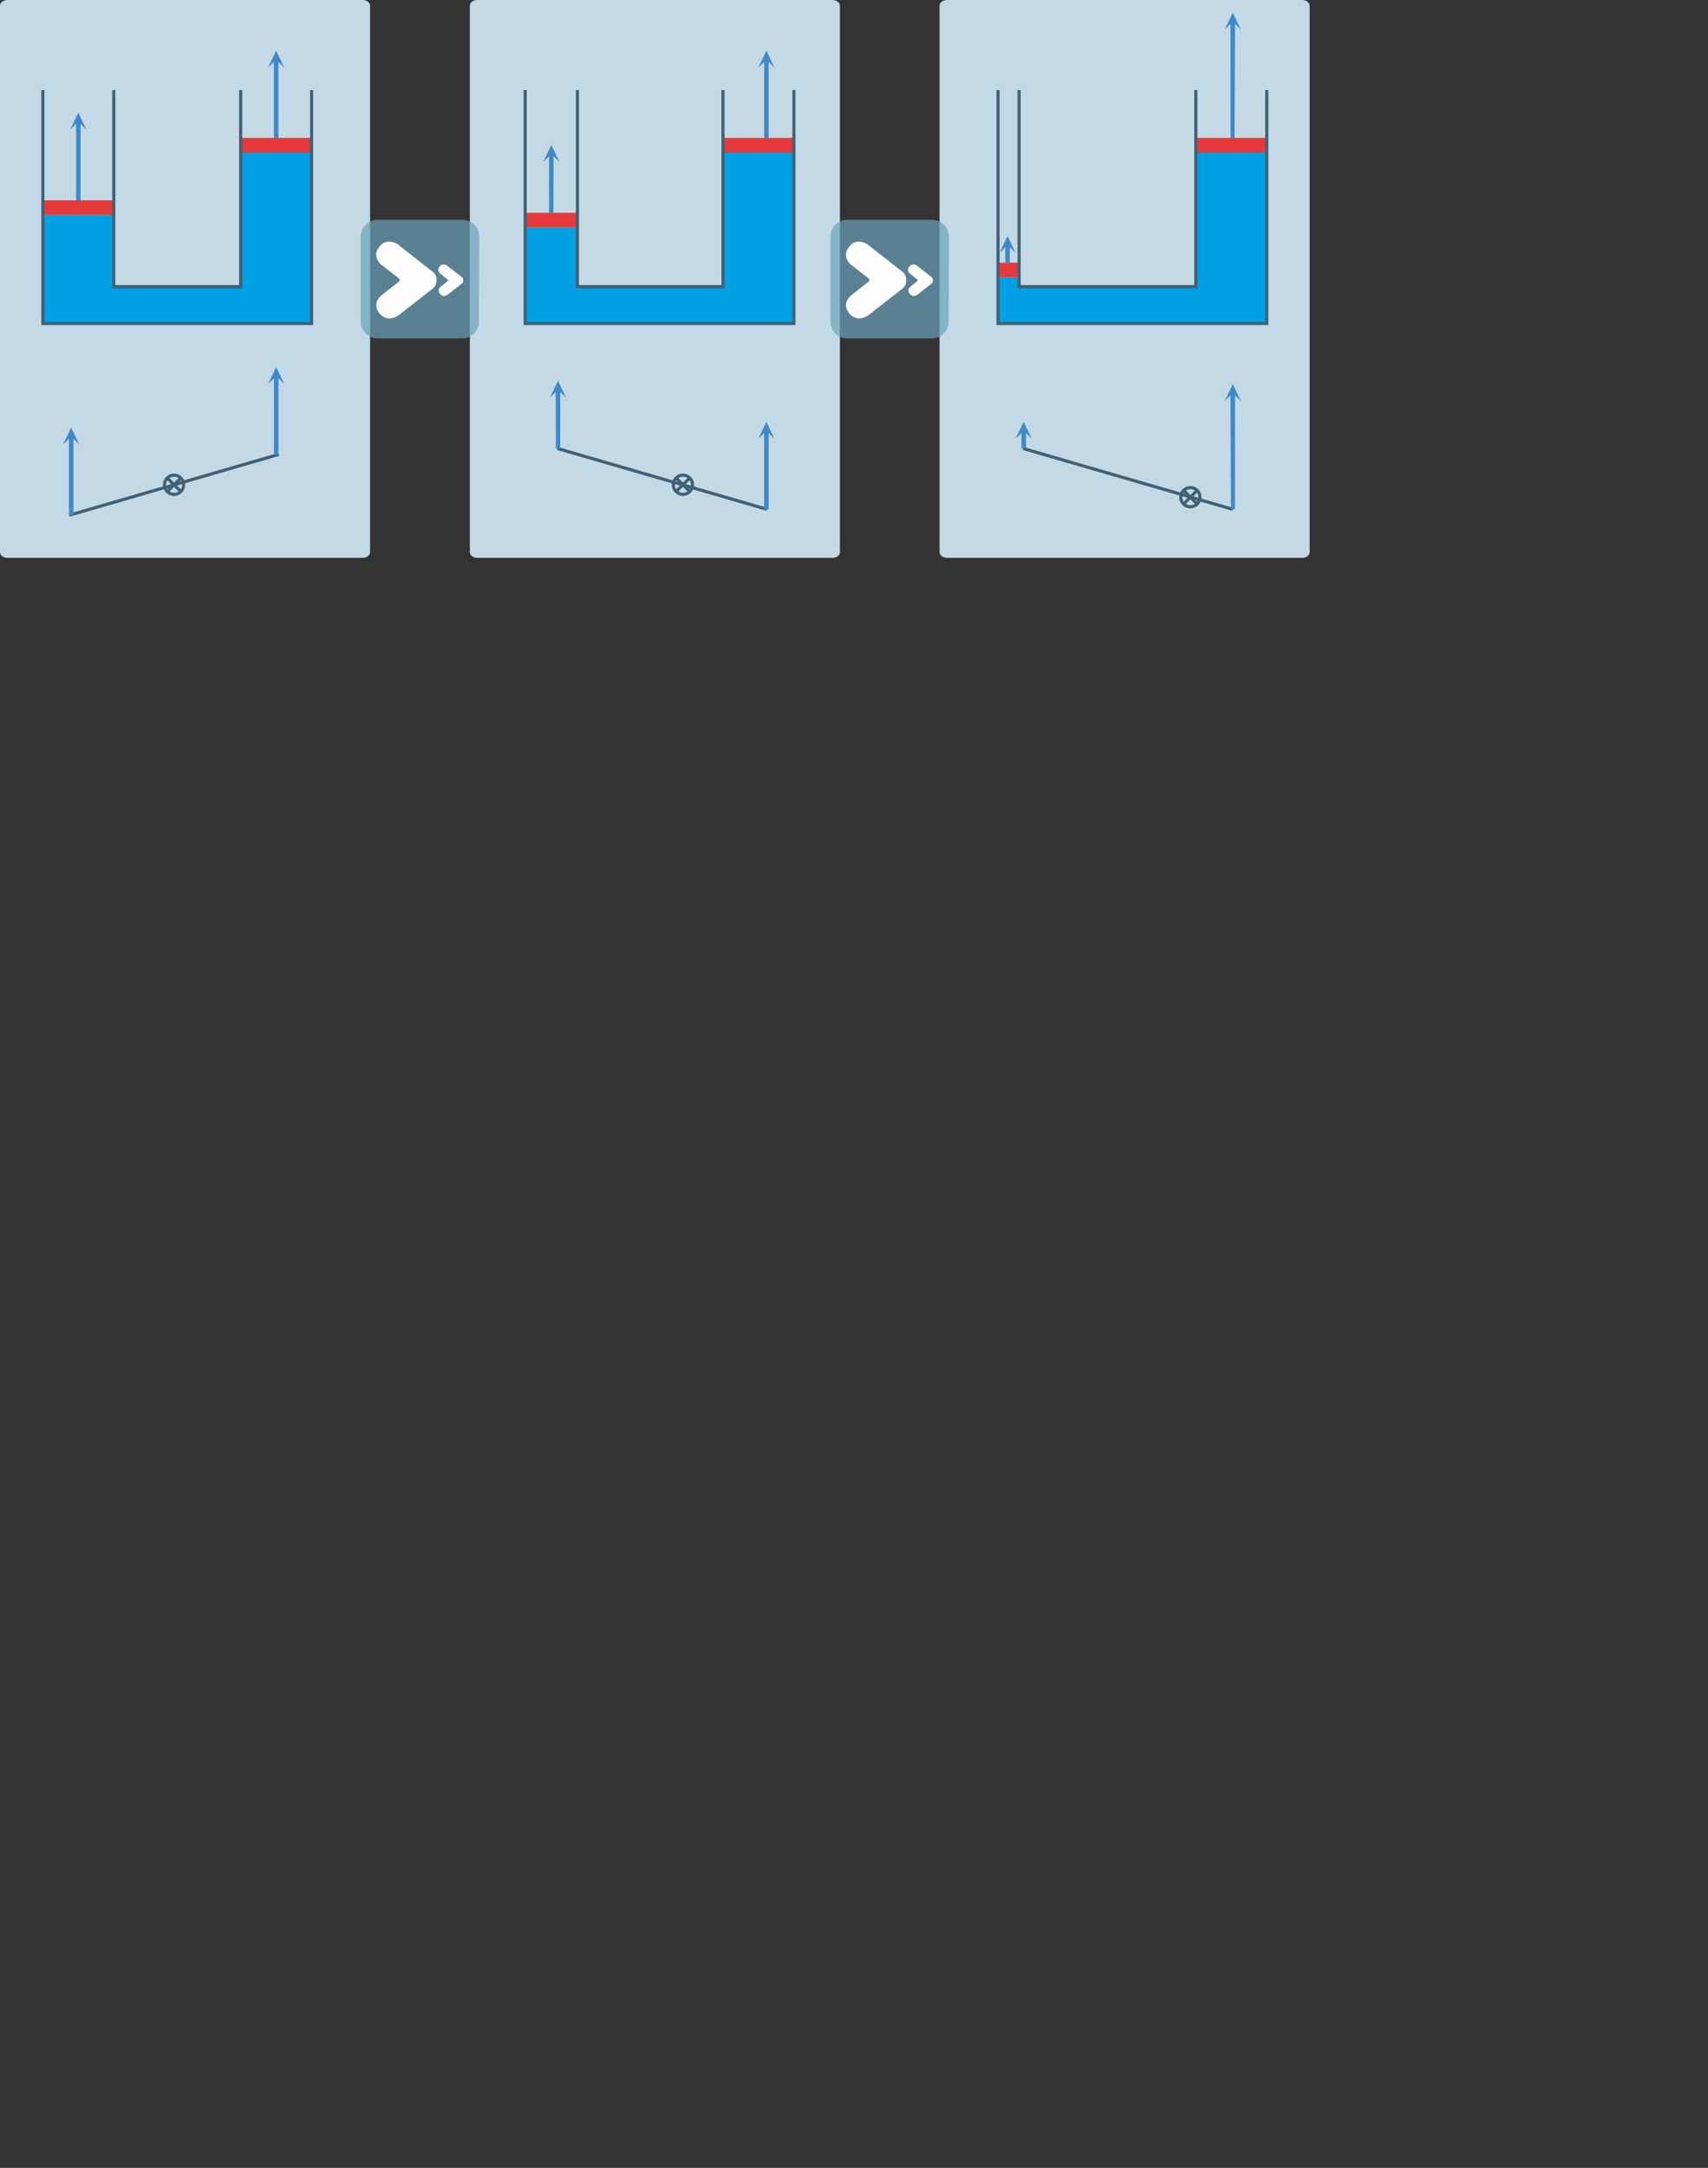 <?xml version="1.0" encoding="UTF-8"?>
<!DOCTYPE svg PUBLIC "-//W3C//DTD SVG 1.1//EN" "http://www.w3.org/Graphics/SVG/1.1/DTD/svg11.dtd">
<svg version="1.1" xmlns="http://www.w3.org/2000/svg" xmlns:xlink="http://www.w3.org/1999/xlink" x="0" y="0" width="547.841" height="694.833" viewBox="0, 0, 547.841, 694.833">
  <rect x="0" y="0" width="547.841" height="694.833" fill="#333333" stroke="none"/>
  <defs>
    <clipPath id="Clip_1">
      <path d="M153.7,108.458 L153.7,70.458 L115.7,70.458 L115.7,108.458 L153.7,108.458 z"/>
    </clipPath>
    <clipPath id="Clip_2">
      <path d="M304.367,108.458 L304.367,70.458 L266.367,70.458 L266.367,108.458 L304.367,108.458 z"/>
    </clipPath>
  </defs>
  <g id="PaneButtons">
    <g>
      <path d="M118.699,1.801 C118.699,0.801 117.599,0.001 116.299,0.001 L2.4,0.001 C1.099,0.001 0,0.801 0,1.801 L0,177.001 C0,178.001 1.099,178.801 2.4,178.801 L116.299,178.801 C117.599,178.801 118.699,178.001 118.699,177.001 z" fill="#C3D9E5"/>
      <path d="M269.4,1.801 C269.4,0.801 268.3,0.001 267,0.001 L153.101,0.001 C151.801,0.001 150.7,0.801 150.7,1.801 L150.7,177.001 C150.7,178.001 151.801,178.801 153.101,178.801 L267,178.801 C268.3,178.801 269.4,178.001 269.4,177.001 z" fill="#C3D9E5"/>
      <g clip-path="url(#Clip_1)" opacity="0.7">
        <path d="M153.699,75.758 C153.699,72.859 151.299,70.458 148.398,70.458 L121,70.458 C118.099,70.458 115.699,72.859 115.699,75.758 L115.699,103.058 C115.699,106.058 118.099,108.458 121,108.458 L148.299,108.458 C151.199,108.458 153.599,106.058 153.599,103.158 L153.699,75.961 z" fill="#6BA3BC"/>
      </g>
      <path d="M124.799,77.458 C123.699,77.458 122.699,77.858 121.899,78.858 C121,79.858 120.5,80.958 120.699,82.058 C120.899,83.858 122.5,85.058 122.6,85.058 L127.6,88.958 C127.899,89.158 128.199,89.558 128.199,89.658 L128.199,89.858 C128.199,89.958 127.899,90.358 127.6,90.558 L122.6,94.458 C122.6,94.458 120.899,95.658 120.699,97.458 C120.6,98.558 121,99.658 121.899,100.658 C122.799,101.558 123.799,102.058 124.899,102.058 C126.699,102.058 128,100.858 128.1,100.858 L139.1,92.258 C139.199,92.158 140,91.358 140,89.858 L140,89.658 C140,88.158 139.1,87.358 139.1,87.358 L128,78.658 C128,78.558 126.6,77.458 124.799,77.458" fill="#FEFEFE"/>
      <path d="M142.299,84.758 C141.799,84.758 141.399,84.958 141.1,85.359 C140.699,85.758 140.5,86.158 140.6,86.658 C140.699,87.359 141.299,87.859 141.399,87.859 L143.399,89.458 C143.5,89.558 143.699,89.658 143.699,89.758 L143.699,89.859 C143.699,89.859 143.6,90.058 143.5,90.158 L141.5,91.758 C141.5,91.758 140.799,92.258 140.699,92.958 C140.699,93.359 140.799,93.859 141.199,94.258 C141.5,94.658 142,94.859 142.399,94.859 C143.1,94.859 143.699,94.359 143.699,94.359 L148.199,90.859 C148.199,90.859 148.6,90.458 148.6,89.859 L148.6,89.758 C148.6,89.158 148.199,88.859 148.199,88.859 L143.699,85.359 C143.5,85.158 143,84.758 142.299,84.758" fill="#FEFEFE"/>
      <path d="M420.066,1.801 C420.066,0.801 418.966,0.001 417.666,0.001 L303.767,0.001 C302.466,0.001 301.367,0.801 301.367,1.801 L301.367,177.001 C301.367,178.001 302.466,178.801 303.767,178.801 L417.666,178.801 C418.966,178.801 420.066,178.001 420.066,177.001 z" fill="#C3D9E5"/>
      <g clip-path="url(#Clip_2)" opacity="0.7">
        <path d="M304.367,75.758 C304.367,72.859 301.967,70.458 299.066,70.458 L271.666,70.458 C268.765,70.458 266.367,72.859 266.367,75.758 L266.367,103.058 C266.367,106.058 268.765,108.458 271.666,108.458 L298.967,108.458 C301.867,108.458 304.265,106.058 304.265,103.158 L304.367,75.961 z" fill="#6BA3BC"/>
      </g>
      <path d="M275.466,77.458 C274.366,77.458 273.366,77.858 272.566,78.858 C271.665,79.858 271.165,80.958 271.366,82.058 C271.566,83.858 273.165,85.058 273.265,85.058 L278.265,88.958 C278.566,89.158 278.866,89.558 278.866,89.658 L278.866,89.858 C278.866,89.958 278.566,90.358 278.265,90.558 L273.265,94.458 C273.265,94.458 271.566,95.658 271.366,97.458 C271.265,98.558 271.665,99.658 272.566,100.658 C273.466,101.558 274.466,102.058 275.566,102.058 C277.366,102.058 278.665,100.858 278.765,100.858 L289.765,92.258 C289.866,92.158 290.665,91.358 290.665,89.858 L290.665,89.658 C290.665,88.158 289.765,87.358 289.765,87.358 L278.665,78.658 C278.665,78.558 277.265,77.458 275.466,77.458" fill="#FEFEFE"/>
      <path d="M292.966,84.758 C292.466,84.758 292.066,84.958 291.765,85.359 C291.366,85.758 291.165,86.158 291.265,86.658 C291.366,87.359 291.966,87.859 292.066,87.859 L294.066,89.458 C294.165,89.558 294.366,89.658 294.366,89.758 L294.366,89.859 C294.366,89.859 294.265,90.058 294.165,90.158 L292.165,91.758 C292.165,91.758 291.466,92.258 291.366,92.958 C291.366,93.359 291.466,93.859 291.866,94.258 C292.165,94.658 292.665,94.859 293.066,94.859 C293.765,94.859 294.366,94.359 294.366,94.359 L298.866,90.859 C298.866,90.859 299.265,90.458 299.265,89.859 L299.265,89.758 C299.265,89.158 298.866,88.859 298.866,88.859 L294.366,85.359 C294.165,85.158 293.665,84.758 292.966,84.758" fill="#FEFEFE"/>
    </g>
  </g>
  <g id="Content">
    <path d="M77.193,48.872 L77.193,91.872 L36.505,91.872 L36.505,68.872 L13.752,68.872 L13.752,103.705 L31.006,103.705 L36.505,103.705 L77.193,103.705 L86.155,103.705 L99.947,103.705 L99.947,48.872 z" fill="#00A0E3"/>
    <path d="M36.505,68.872 L13.751,68.872 L13.751,64.205 L36.505,64.205 z" fill="#E6393B"/>
    <path d="M99.947,48.872 L77.193,48.872 L77.193,44.205 L99.947,44.205 z" fill="#E6393B"/>
    <path d="M13.752,28.872 L13.752,103.705 L99.947,103.705 L99.947,28.872" fill-opacity="0" stroke="#416075" stroke-width="1"/>
    <path d="M77.193,28.872 L77.193,91.872 L36.505,91.872 L36.505,28.872" fill-opacity="0" stroke="#416075" stroke-width="1"/>
    <path d="M231.894,48.872 L231.894,91.872 L185.206,91.872 L185.206,72.872 L168.453,72.872 L168.453,103.705 L185.706,103.705 L191.206,103.705 L231.894,103.705 L240.855,103.705 L254.648,103.705 L254.648,48.872 z" fill="#00A0E3"/>
    <path d="M185.207,72.872 L168.453,72.872 L168.453,68.205 L185.207,68.205 z" fill="#E6393B"/>
    <path d="M254.649,48.872 L231.895,48.872 L231.895,44.205 L254.649,44.205 z" fill="#E6393B"/>
    <path d="M168.453,28.872 L168.453,103.705 L254.649,103.705 L254.649,28.872" fill-opacity="0" stroke="#416075" stroke-width="1"/>
    <path d="M231.894,28.872 L231.894,91.872 L185.206,91.872 L185.206,28.872" fill-opacity="0" stroke="#416075" stroke-width="1"/>
    <path d="M383.561,48.872 L383.561,91.872 L326.873,91.872 L326.873,88.872 L320.12,88.872 L320.12,103.705 L337.375,103.705 L342.873,103.705 L383.561,103.705 L392.524,103.705 L406.315,103.705 L406.315,48.872 z" fill="#00A0E3"/>
    <path d="M326.873,88.872 L320.119,88.872 L320.119,84.205 L326.873,84.205 z" fill="#E6393B"/>
    <path d="M406.315,48.872 L383.561,48.872 L383.561,44.205 L406.315,44.205 z" fill="#E6393B"/>
    <path d="M320.119,28.872 L320.119,103.705 L406.314,103.705 L406.314,28.872" fill-opacity="0" stroke="#416075" stroke-width="1"/>
    <path d="M383.561,28.872 L383.561,91.872 L326.873,91.872 L326.873,28.872" fill-opacity="0" stroke="#416075" stroke-width="1"/>
    <path d="M89.438,145.633 L22.207,165.133" fill-opacity="0" stroke="#416075" stroke-width="1"/>
    <path d="M52.739,155.383 C52.739,153.68 54.12,152.3 55.823,152.3 C57.525,152.3 58.905,153.68 58.905,155.383 C58.905,157.086 57.525,158.466 55.823,158.466 C54.12,158.466 52.739,157.086 52.739,155.383 z" fill-opacity="0" stroke="#416075" stroke-width="1"/>
    <path d="M57.994,157.555 L53.651,153.212" fill-opacity="0" stroke="#416075" stroke-width="1"/>
    <path d="M57.994,153.212 L53.651,157.555" fill-opacity="0" stroke="#416075" stroke-width="1"/>
    <path d="M178.809,143.748 L246.041,163.248" fill-opacity="0" stroke="#416075" stroke-width="1"/>
    <path d="M222.128,155.367 C222.128,153.664 220.747,152.284 219.044,152.284 C217.34,152.284 215.96,153.664 215.96,155.367 C215.96,157.07 217.34,158.45 219.044,158.45 C220.747,158.45 222.128,157.07 222.128,155.367 z" fill-opacity="0" stroke="#416075" stroke-width="1"/>
    <path d="M216.872,157.538 L221.216,153.195" fill-opacity="0" stroke="#416075" stroke-width="1"/>
    <path d="M216.872,153.195 L221.216,157.538" fill-opacity="0" stroke="#416075" stroke-width="1"/>
    <path d="M328.181,143.748 L395.413,163.248" fill-opacity="0" stroke="#416075" stroke-width="1"/>
    <path d="M384.894,159.361 C384.894,157.658 383.513,156.278 381.81,156.278 C380.107,156.278 378.728,157.658 378.728,159.361 C378.728,161.064 380.107,162.444 381.81,162.444 C383.513,162.444 384.894,161.064 384.894,159.361 z" fill-opacity="0" stroke="#416075" stroke-width="1"/>
    <path d="M379.638,161.533 L383.982,157.19" fill-opacity="0" stroke="#416075" stroke-width="1"/>
    <path d="M379.638,157.19 L383.982,161.533" fill-opacity="0" stroke="#416075" stroke-width="1"/>
    <path d="M91.168,123.08 L88.586,117.658 L86.006,123.08 L87.863,121.258 L87.863,145.764 L89.311,145.764 L89.311,121.275 z" fill="#4089C8"/>
    <path d="M243.236,140.62 L245.818,135.198 L248.398,140.62 L246.541,138.798 L246.541,163.304 L245.093,163.304 L245.093,138.815 z" fill="#4089C8"/>
    <path d="M397.992,9.471 L395.41,4.049 L392.83,9.471 L394.687,7.649 L394.714,44.205 L395.986,44.205 L396.135,7.666 z" fill="#4089C8"/>
    <path d="M248.398,21.657 L245.816,16.235 L243.236,21.657 L245.093,19.835 L245.093,44.341 L246.541,44.341 L246.541,19.852 z" fill="#4089C8"/>
    <path d="M179.411,51.892 L176.829,46.47 L174.249,51.892 L176.106,50.07 L176.099,68.205 L177.506,68.205 L177.554,50.087 z" fill="#4089C8"/>
    <path d="M176.391,127.436 L178.973,122.014 L181.553,127.436 L179.696,125.614 L179.703,143.748 L178.296,143.748 L178.248,125.631 z" fill="#4089C8"/>
    <path d="M91.151,21.657 L88.569,16.235 L85.989,21.657 L87.846,19.835 L87.846,44.341 L89.294,44.341 L89.294,19.852 z" fill="#4089C8"/>
    <path d="M27.709,41.521 L25.127,36.099 L22.547,41.521 L24.404,39.699 L24.404,64.205 L25.852,64.205 L25.852,39.716 z" fill="#4089C8"/>
    <path d="M25.42,142.449 L22.838,137.027 L20.258,142.449 L22.115,140.627 L22.115,165.133 L23.563,165.133 L23.563,140.644 z" fill="#4089C8"/>
    <path d="M325.767,81.076 L323.185,75.654 L320.605,81.076 L322.462,79.254 L322.437,84.135 L323.897,84.205 L323.91,79.271 z" fill="#4089C8"/>
    <path d="M325.767,140.62 L328.349,135.198 L330.929,140.62 L329.072,138.798 L329.096,143.679 L327.637,143.749 L327.624,138.815 z" fill="#4089C8"/>
    <path d="M392.83,128.515 L395.412,123.093 L397.992,128.515 L396.135,126.693 L396.108,163.248 L394.836,163.248 L394.687,126.71 z" fill="#4089C8"/>
  </g>
</svg>
